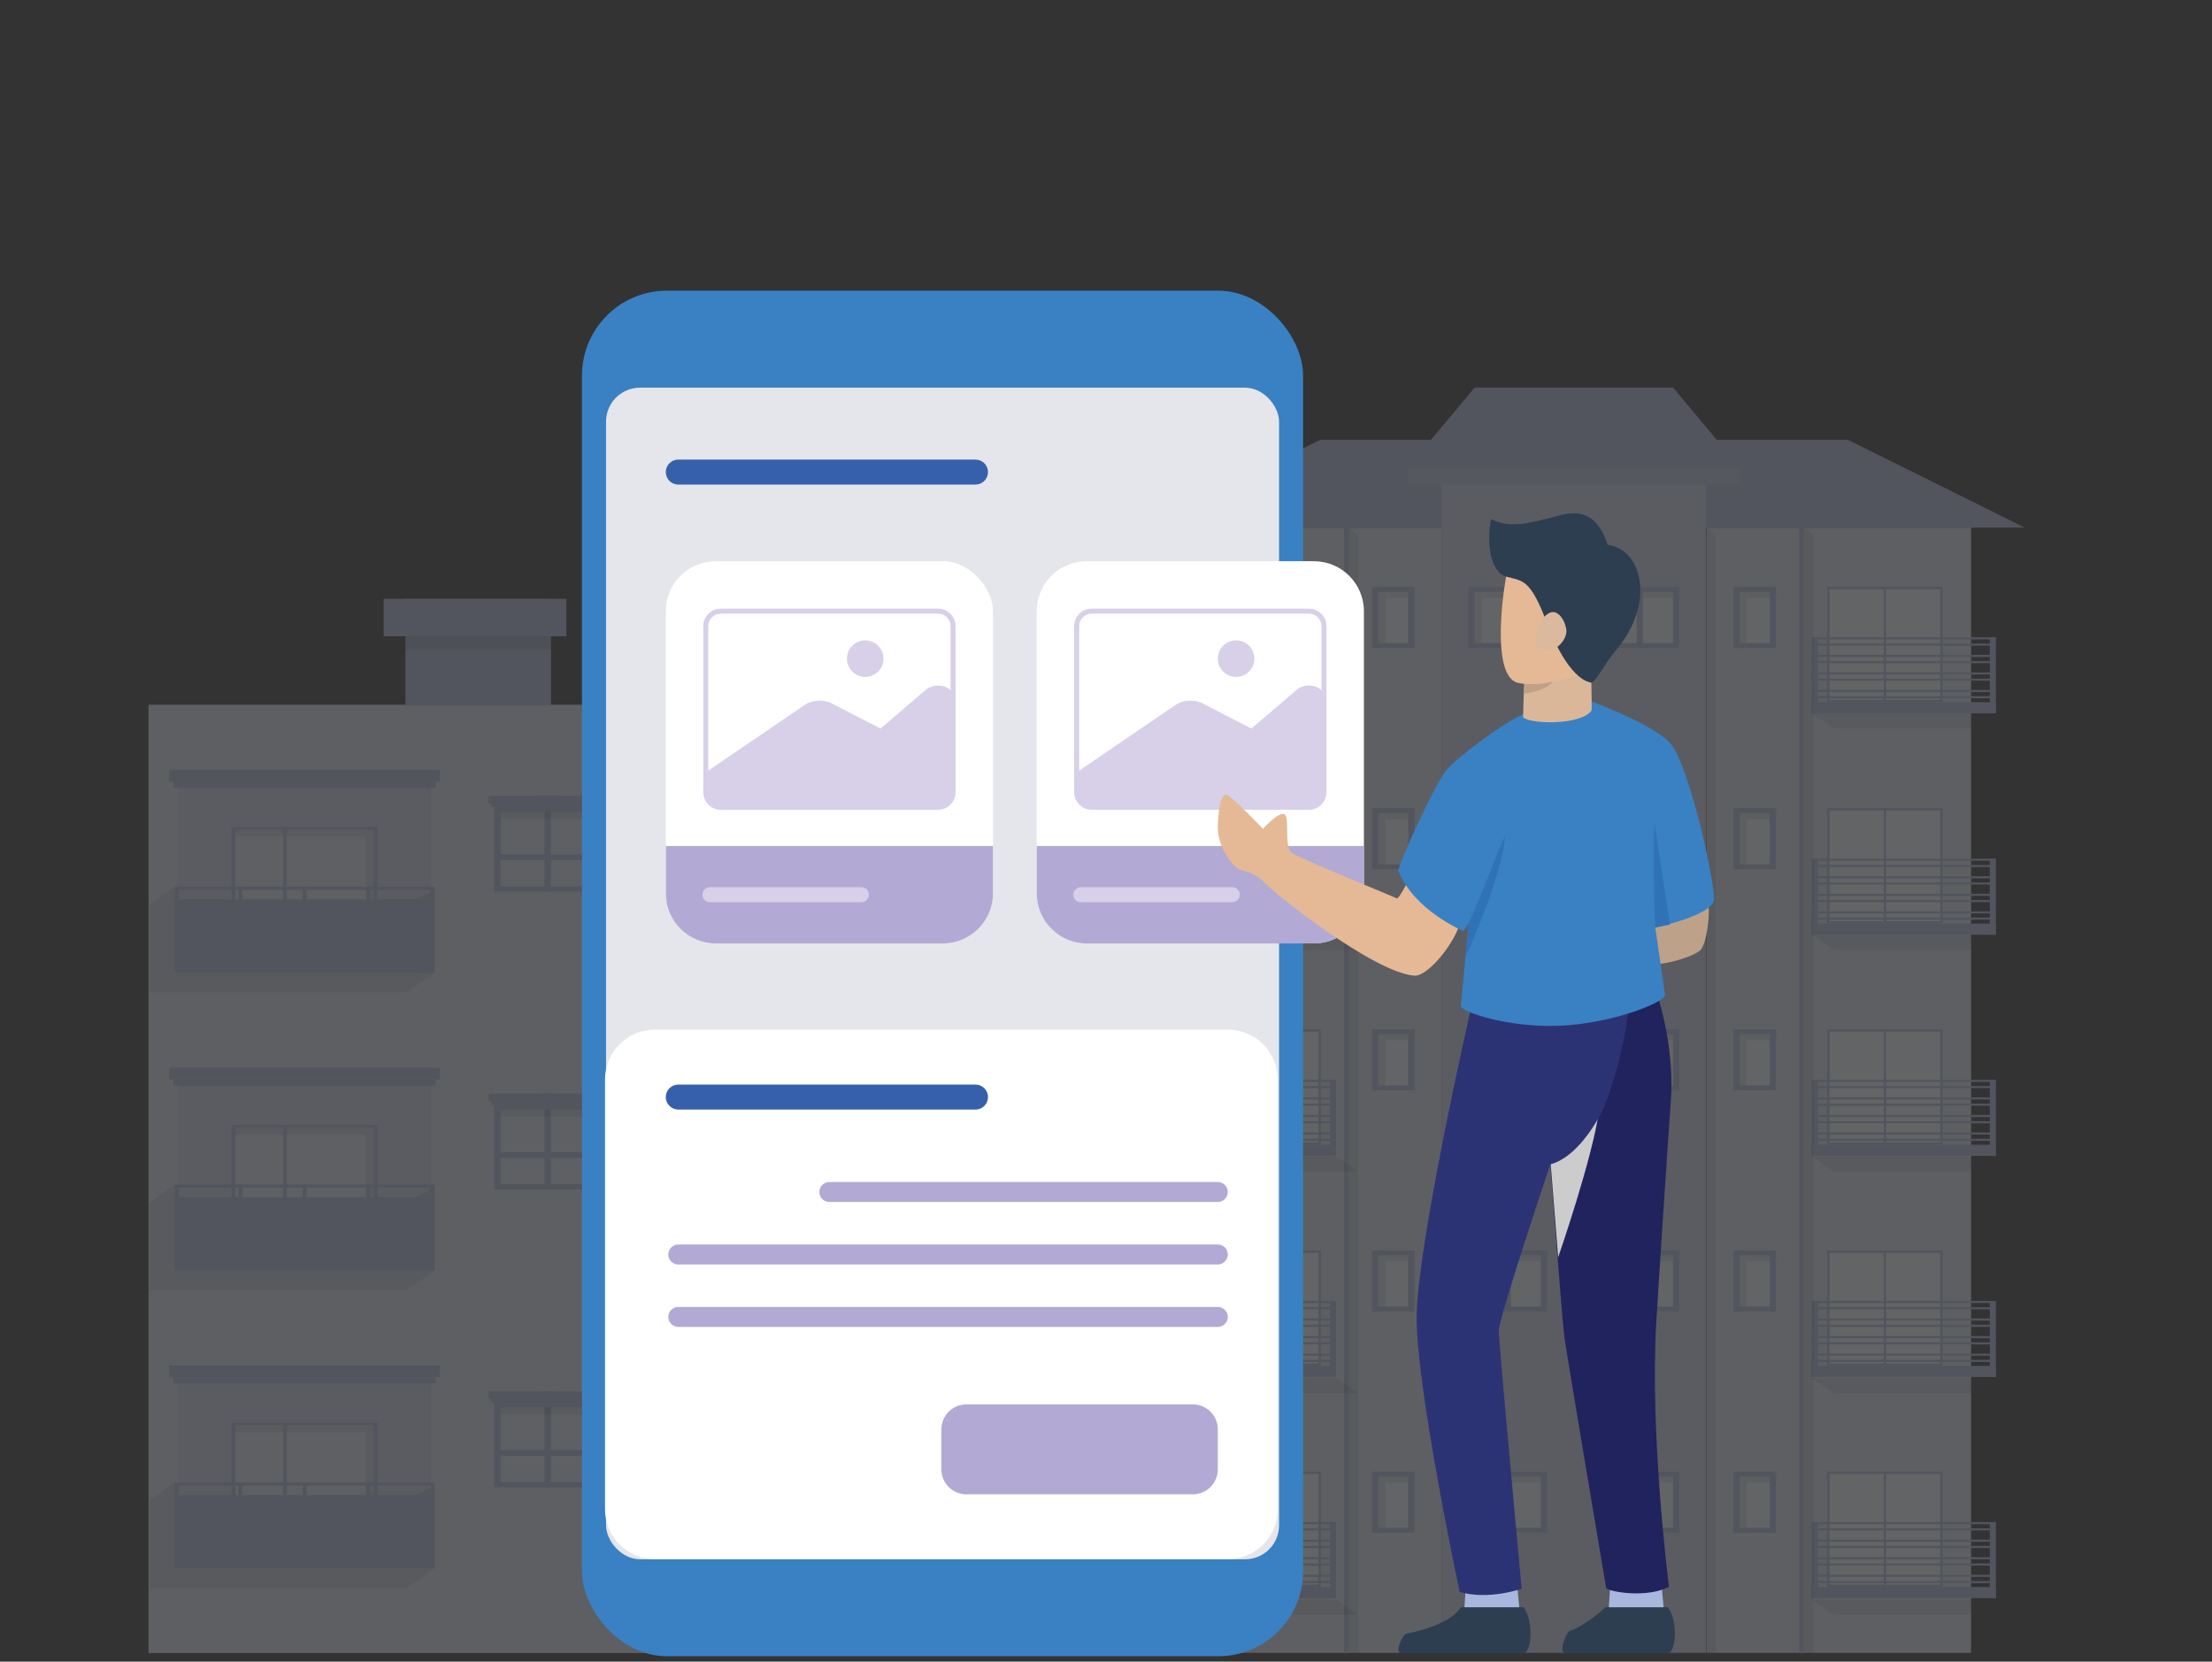 <?xml version="1.0" encoding="UTF-8"?>
<svg xmlns="http://www.w3.org/2000/svg" viewBox="0 0 478 359">
  <rect x="0" y="0" width="478" height="359" fill="#333333" stroke="none"/>
  <defs>
    <style>
      .cls-1 {
        fill: #ccc;
        mix-blend-mode: multiply;
      }

      .cls-2 {
        fill: #a7b7de;
      }

      .cls-3 {
        fill: #21235e;
      }

      .cls-4 {
        fill: #2c3375;
      }

      .cls-5 {
        fill: #f4f6fb;
      }

      .cls-6 {
        fill: #2d3e50;
      }

      .cls-7 {
        fill: #fff;
      }

      .cls-8 {
        fill: #e4e9f6;
      }

      .cls-9 {
        opacity: .25;
      }

      .cls-10 {
        fill: #d7d0e8;
      }

      .cls-11 {
        fill: #cfd6ed;
      }

      .cls-12 {
        fill: #dfe4f3;
      }

      .cls-13 {
        isolation: isolate;
      }

      .cls-14 {
        fill: #b2aad4;
      }

      .cls-15 {
        fill: #2f73b6;
      }

      .cls-16 {
        fill: #3981c3;
      }

      .cls-17 {
        fill: #c0c7e6;
      }

      .cls-18, .cls-19 {
        fill: #010101;
      }

      .cls-18, .cls-20 {
        opacity: .1;
      }

      .cls-21 {
        fill: #b0badf;
      }

      .cls-22 {
        fill: #3660ac;
      }

      .cls-23 {
        fill: #bda289;
      }

      .cls-24 {
        fill: #e5b995;
      }

      .cls-25 {
        fill: #e5e6eb;
      }

      .cls-26 {
        fill: #dbb99c;
      }

      .cls-27 {
        fill: #dbb79a;
      }
    </style>
  </defs>
  <g class="cls-13">
    <g id="Customizable">
      <g class="cls-9">
        <g>
          <polygon class="cls-21" points="437.51 113.98 247.1 113.98 285.3 95.02 399.31 95.02 437.51 113.98"/>
          <rect class="cls-11" x="311.49" y="100.88" width="57.19" height="256.22"/>
          <g>
            <g>
              <rect class="cls-5" x="317.29" y="126.82" width="17.05" height="13.22"/>
              <polygon class="cls-18" points="334.34 126.82 334.34 129.19 320.16 129.19 320.16 140.01 318.63 140.01 318.63 140.04 317.29 140.04 317.29 126.82 334.34 126.82"/>
              <path class="cls-21" d="M317.29,126.82v13.22h1.35v-.03h6.51v.03h1.35v-.03h6.51v.03h1.35v-13.22h-17.05ZM325.14,138.97h-6.51v-11.1h6.51v11.1ZM332.99,138.97h-6.51v-11.1h6.51v11.1Z"/>
            </g>
            <g>
              <rect class="cls-5" x="345.83" y="126.82" width="17.05" height="13.22"/>
              <polygon class="cls-18" points="362.89 126.82 362.89 129.19 348.7 129.19 348.7 140.01 347.18 140.01 347.18 140.04 345.83 140.04 345.83 126.82 362.89 126.82"/>
              <path class="cls-21" d="M345.83,126.82v13.22h1.35v-.03h6.51v.03h1.35v-.03h6.51v.03h1.35v-13.22h-17.05ZM353.69,138.97h-6.51v-11.1h6.51v11.1ZM361.54,138.97h-6.51v-11.1h6.51v11.1Z"/>
            </g>
          </g>
          <g>
            <g>
              <rect class="cls-5" x="317.29" y="174.6" width="17.05" height="13.22"/>
              <polygon class="cls-18" points="334.34 174.6 334.34 176.97 320.16 176.97 320.16 187.79 318.63 187.79 318.63 187.82 317.29 187.82 317.29 174.6 334.34 174.6"/>
              <path class="cls-21" d="M317.29,174.6v13.22h1.35v-.03h6.51v.03h1.35v-.03h6.51v.03h1.35v-13.22h-17.05ZM325.14,186.74h-6.51v-11.1h6.51v11.1ZM332.99,186.74h-6.51v-11.1h6.51v11.1Z"/>
            </g>
            <g>
              <rect class="cls-5" x="345.83" y="174.6" width="17.05" height="13.22"/>
              <polygon class="cls-18" points="362.89 174.6 362.89 176.97 348.7 176.97 348.7 187.79 347.18 187.79 347.18 187.82 345.83 187.82 345.83 174.6 362.89 174.6"/>
              <path class="cls-21" d="M345.83,174.6v13.22h1.35v-.03h6.51v.03h1.35v-.03h6.51v.03h1.35v-13.22h-17.05ZM353.69,186.74h-6.51v-11.1h6.51v11.1ZM361.54,186.74h-6.51v-11.1h6.51v11.1Z"/>
            </g>
          </g>
          <g>
            <g>
              <rect class="cls-5" x="317.29" y="222.38" width="17.05" height="13.22"/>
              <polygon class="cls-18" points="334.34 222.38 334.34 224.74 320.16 224.74 320.16 235.56 318.63 235.56 318.63 235.6 317.29 235.6 317.29 222.38 334.34 222.38"/>
              <path class="cls-21" d="M317.29,222.38v13.22h1.35v-.03h6.51v.03h1.35v-.03h6.51v.03h1.35v-13.22h-17.05ZM325.14,234.52h-6.51v-11.1h6.51v11.1ZM332.99,234.52h-6.51v-11.1h6.51v11.1Z"/>
            </g>
            <g>
              <rect class="cls-5" x="345.83" y="222.38" width="17.05" height="13.22"/>
              <polygon class="cls-18" points="362.89 222.38 362.89 224.74 348.7 224.74 348.7 235.56 347.18 235.56 347.18 235.6 345.83 235.6 345.83 222.38 362.89 222.38"/>
              <path class="cls-21" d="M345.83,222.38v13.22h1.35v-.03h6.51v.03h1.35v-.03h6.51v.03h1.35v-13.22h-17.05ZM353.69,234.52h-6.51v-11.1h6.51v11.1ZM361.54,234.52h-6.51v-11.1h6.51v11.1Z"/>
            </g>
          </g>
          <g>
            <g>
              <rect class="cls-5" x="317.29" y="270.16" width="17.05" height="13.22"/>
              <polygon class="cls-18" points="334.34 270.16 334.34 272.52 320.16 272.52 320.16 283.34 318.63 283.34 318.63 283.38 317.29 283.38 317.29 270.16 334.34 270.16"/>
              <path class="cls-21" d="M317.29,270.16v13.22h1.35v-.03h6.51v.03h1.35v-.03h6.51v.03h1.35v-13.22h-17.05ZM325.14,282.3h-6.51v-11.1h6.51v11.1ZM332.99,282.3h-6.51v-11.1h6.51v11.1Z"/>
            </g>
            <g>
              <rect class="cls-5" x="345.83" y="270.16" width="17.05" height="13.22"/>
              <polygon class="cls-18" points="362.89 270.16 362.89 272.52 348.7 272.52 348.7 283.34 347.18 283.34 347.18 283.38 345.83 283.38 345.83 270.16 362.89 270.16"/>
              <path class="cls-21" d="M345.83,270.16v13.22h1.35v-.03h6.51v.03h1.35v-.03h6.51v.03h1.35v-13.22h-17.05ZM353.69,282.3h-6.51v-11.1h6.51v11.1ZM361.54,282.3h-6.51v-11.1h6.51v11.1Z"/>
            </g>
          </g>
          <g>
            <g>
              <rect class="cls-5" x="317.29" y="317.93" width="17.05" height="13.22"/>
              <polygon class="cls-18" points="334.34 317.93 334.34 320.3 320.16 320.3 320.16 331.12 318.63 331.12 318.63 331.15 317.29 331.15 317.29 317.93 334.34 317.93"/>
              <path class="cls-21" d="M317.29,317.93v13.22h1.35v-.03h6.51v.03h1.35v-.03h6.51v.03h1.35v-13.22h-17.05ZM325.14,330.08h-6.51v-11.1h6.51v11.1ZM332.99,330.08h-6.51v-11.1h6.51v11.1Z"/>
            </g>
            <g>
              <rect class="cls-5" x="345.83" y="317.93" width="17.05" height="13.22"/>
              <polygon class="cls-18" points="362.89 317.93 362.89 320.3 348.7 320.3 348.7 331.12 347.18 331.12 347.18 331.15 345.83 331.15 345.83 317.93 362.89 317.93"/>
              <path class="cls-21" d="M345.83,317.93v13.22h1.35v-.03h6.51v.03h1.35v-.03h6.51v.03h1.35v-13.22h-17.05ZM353.69,330.08h-6.51v-11.1h6.51v11.1ZM361.54,330.08h-6.51v-11.1h6.51v11.1Z"/>
            </g>
          </g>
          <g>
            <rect class="cls-12" x="368.75" y="114" width="57.19" height="243.1"/>
            <g>
              <path class="cls-5" d="M374.58,126.82v13.22h9.2v-13.22h-9.2Z"/>
              <polygon class="cls-18" points="383.78 126.82 383.78 129.19 377.45 129.19 377.45 140.01 375.93 140.01 375.93 140.04 374.58 140.04 374.58 126.82 383.78 126.82"/>
              <path class="cls-21" d="M374.58,126.82v13.22h1.35v-.04h6.51v.04h1.35v-13.22h-9.2ZM382.43,138.97h-6.51v-11.1h6.51v11.1Z"/>
            </g>
            <g>
              <rect class="cls-21" x="394.84" y="126.77" width="24.94" height="24.94"/>
              <rect class="cls-5" x="395.34" y="127.27" width="23.94" height="23.94"/>
              <rect class="cls-21" x="407.06" y="127.27" width=".5" height="23.94"/>
              <rect class="cls-21" x="391.53" y="151.71" width="39.76" height="2.4"/>
              <rect class="cls-21" x="391.53" y="150.41" width="39.76" height=".45"/>
              <rect class="cls-21" x="391.53" y="149.07" width="39.76" height=".45"/>
              <rect class="cls-21" x="391.53" y="146.62" width="39.76" height=".45"/>
              <rect class="cls-21" x="391.53" y="145.27" width="39.76" height=".45"/>
              <rect class="cls-21" x="391.53" y="142.83" width="39.76" height=".45"/>
              <rect class="cls-21" x="391.53" y="141.48" width="39.76" height=".45"/>
              <rect class="cls-21" x="391.53" y="139.04" width="39.76" height=".45"/>
              <rect class="cls-21" x="391.53" y="137.69" width="39.76" height=".45"/>
              <rect class="cls-21" x="391.53" y="137.69" width="1.3" height="16.43"/>
              <rect class="cls-21" x="429.99" y="137.69" width="1.3" height="16.43"/>
            </g>
            <g>
              <path class="cls-5" d="M374.58,174.6v13.22h9.2v-13.22h-9.2Z"/>
              <polygon class="cls-18" points="383.78 174.6 383.78 176.97 377.45 176.97 377.45 187.79 375.93 187.79 375.93 187.82 374.58 187.82 374.58 174.6 383.78 174.6"/>
              <path class="cls-21" d="M374.58,174.6v13.22h1.35v-.04h6.51v.04h1.35v-13.22h-9.2ZM382.43,186.74h-6.51v-11.1h6.51v11.1Z"/>
            </g>
            <g>
              <rect class="cls-21" x="394.84" y="174.6" width="24.94" height="24.94"/>
              <rect class="cls-5" x="395.34" y="175.1" width="23.94" height="23.94"/>
              <rect class="cls-21" x="407.06" y="175.1" width=".5" height="23.94"/>
              <rect class="cls-21" x="391.53" y="199.54" width="39.76" height="2.4"/>
              <rect class="cls-21" x="391.53" y="198.24" width="39.76" height=".45"/>
              <rect class="cls-21" x="391.53" y="196.89" width="39.76" height=".45"/>
              <rect class="cls-21" x="391.53" y="194.45" width="39.76" height=".45"/>
              <rect class="cls-21" x="391.53" y="193.1" width="39.76" height=".45"/>
              <rect class="cls-21" x="391.53" y="190.66" width="39.76" height=".45"/>
              <rect class="cls-21" x="391.53" y="189.31" width="39.76" height=".45"/>
              <rect class="cls-21" x="391.53" y="186.87" width="39.76" height=".45"/>
              <rect class="cls-21" x="391.53" y="185.52" width="39.76" height=".45"/>
              <rect class="cls-21" x="391.53" y="185.52" width="1.3" height="16.43"/>
              <rect class="cls-21" x="429.99" y="185.52" width="1.3" height="16.43"/>
            </g>
            <g>
              <path class="cls-5" d="M374.58,222.38v13.22h9.2v-13.22h-9.2Z"/>
              <polygon class="cls-18" points="383.78 222.38 383.78 224.74 377.45 224.74 377.45 235.56 375.93 235.56 375.93 235.6 374.58 235.6 374.58 222.38 383.78 222.38"/>
              <path class="cls-21" d="M374.58,222.38v13.22h1.35v-.04h6.51v.04h1.35v-13.22h-9.2ZM382.43,234.52h-6.51v-11.1h6.51v11.1Z"/>
            </g>
            <g>
              <rect class="cls-21" x="394.84" y="222.38" width="24.94" height="24.94"/>
              <rect class="cls-5" x="395.34" y="222.88" width="23.94" height="23.94"/>
              <rect class="cls-21" x="407.06" y="222.88" width=".5" height="23.94"/>
              <rect class="cls-21" x="391.53" y="247.32" width="39.76" height="2.4"/>
              <rect class="cls-21" x="391.53" y="246.02" width="39.76" height=".45"/>
              <rect class="cls-21" x="391.53" y="244.67" width="39.76" height=".45"/>
              <rect class="cls-21" x="391.53" y="242.23" width="39.76" height=".45"/>
              <rect class="cls-21" x="391.53" y="240.88" width="39.76" height=".45"/>
              <rect class="cls-21" x="391.53" y="238.44" width="39.76" height=".45"/>
              <rect class="cls-21" x="391.53" y="237.09" width="39.76" height=".45"/>
              <rect class="cls-21" x="391.53" y="234.64" width="39.76" height=".45"/>
              <rect class="cls-21" x="391.53" y="233.3" width="39.76" height=".45"/>
              <rect class="cls-21" x="391.53" y="233.3" width="1.3" height="16.43"/>
              <rect class="cls-21" x="429.99" y="233.3" width="1.3" height="16.43"/>
            </g>
            <g>
              <path class="cls-5" d="M374.58,270.16v13.22h9.2v-13.22h-9.2Z"/>
              <polygon class="cls-18" points="383.78 270.16 383.78 272.52 377.45 272.52 377.45 283.34 375.93 283.34 375.93 283.38 374.58 283.38 374.58 270.16 383.78 270.16"/>
              <path class="cls-21" d="M374.58,270.16v13.22h1.35v-.04h6.51v.04h1.35v-13.22h-9.2ZM382.43,282.3h-6.51v-11.1h6.51v11.1Z"/>
            </g>
            <g>
              <rect class="cls-21" x="394.84" y="270.16" width="24.94" height="24.94"/>
              <rect class="cls-5" x="395.34" y="270.66" width="23.94" height="23.94"/>
              <rect class="cls-21" x="407.06" y="270.66" width=".5" height="23.94"/>
              <rect class="cls-21" x="391.53" y="295.1" width="39.76" height="2.4"/>
              <rect class="cls-21" x="391.53" y="293.8" width="39.76" height=".45"/>
              <rect class="cls-21" x="391.53" y="292.45" width="39.76" height=".45"/>
              <rect class="cls-21" x="391.53" y="290.01" width="39.76" height=".45"/>
              <rect class="cls-21" x="391.53" y="288.66" width="39.76" height=".45"/>
              <rect class="cls-21" x="391.53" y="286.21" width="39.76" height=".45"/>
              <rect class="cls-21" x="391.53" y="284.87" width="39.76" height=".45"/>
              <rect class="cls-21" x="391.53" y="282.42" width="39.76" height=".45"/>
              <rect class="cls-21" x="391.53" y="281.07" width="39.76" height=".45"/>
              <rect class="cls-21" x="391.53" y="281.07" width="1.3" height="16.43"/>
              <rect class="cls-21" x="429.99" y="281.07" width="1.3" height="16.43"/>
            </g>
            <g>
              <path class="cls-5" d="M374.58,317.93v13.22h9.2v-13.22h-9.2Z"/>
              <polygon class="cls-18" points="383.78 317.93 383.78 320.3 377.45 320.3 377.45 331.12 375.93 331.12 375.93 331.15 374.58 331.15 374.58 317.93 383.78 317.93"/>
              <path class="cls-21" d="M374.58,317.93v13.22h1.35v-.04h6.51v.04h1.35v-13.22h-9.2ZM382.43,330.08h-6.51v-11.1h6.51v11.1Z"/>
            </g>
            <g>
              <rect class="cls-21" x="394.84" y="317.93" width="24.94" height="24.94"/>
              <rect class="cls-5" x="395.34" y="318.43" width="23.94" height="23.94"/>
              <rect class="cls-21" x="407.06" y="318.43" width=".5" height="23.94"/>
              <rect class="cls-21" x="391.53" y="342.87" width="39.76" height="2.4"/>
              <rect class="cls-21" x="391.53" y="341.58" width="39.76" height=".45"/>
              <rect class="cls-21" x="391.53" y="340.23" width="39.76" height=".45"/>
              <rect class="cls-21" x="391.53" y="337.78" width="39.76" height=".45"/>
              <rect class="cls-21" x="391.53" y="336.44" width="39.76" height=".45"/>
              <rect class="cls-21" x="391.53" y="333.99" width="39.76" height=".45"/>
              <rect class="cls-21" x="391.53" y="332.64" width="39.76" height=".45"/>
              <rect class="cls-21" x="391.53" y="330.2" width="39.76" height=".45"/>
              <rect class="cls-21" x="391.53" y="328.85" width="39.76" height=".45"/>
              <rect class="cls-21" x="391.53" y="328.85" width="1.3" height="16.43"/>
              <rect class="cls-21" x="429.99" y="328.85" width="1.3" height="16.43"/>
            </g>
          </g>
          <g>
            <rect class="cls-12" x="254.31" y="114" width="57.19" height="243.1" transform="translate(565.81 471.1) rotate(180)"/>
            <g>
              <path class="cls-5" d="M296.47,126.82v13.22h9.2v-13.22h-9.2Z"/>
              <polygon class="cls-18" points="305.67 126.82 305.67 129.19 299.34 129.19 299.34 140.01 297.81 140.01 297.81 140.04 296.47 140.04 296.47 126.82 305.67 126.82"/>
              <path class="cls-21" d="M296.47,126.82v13.22h1.35v-.04h6.51v.04h1.35v-13.22h-9.2ZM304.32,138.97h-6.51v-11.1h6.51v11.1Z"/>
            </g>
            <g>
              <rect class="cls-21" x="260.47" y="126.77" width="24.94" height="24.94" transform="translate(545.88 278.49) rotate(180)"/>
              <rect class="cls-5" x="260.97" y="127.27" width="23.94" height="23.94"/>
              <rect class="cls-21" x="272.69" y="127.27" width=".5" height="23.94"/>
              <rect class="cls-21" x="248.95" y="151.71" width="39.76" height="2.4" transform="translate(537.66 305.83) rotate(180)"/>
              <rect class="cls-21" x="248.95" y="150.41" width="39.76" height=".45" transform="translate(537.66 301.28) rotate(180)"/>
              <rect class="cls-21" x="248.95" y="149.07" width="39.76" height=".45" transform="translate(537.66 298.58) rotate(180)"/>
              <rect class="cls-21" x="248.95" y="146.62" width="39.76" height=".45" transform="translate(537.66 293.7) rotate(180)"/>
              <rect class="cls-21" x="248.95" y="145.27" width="39.76" height=".45" transform="translate(537.66 291) rotate(180)"/>
              <rect class="cls-21" x="248.95" y="142.83" width="39.76" height=".45" transform="translate(537.66 286.11) rotate(180)"/>
              <rect class="cls-21" x="248.95" y="141.48" width="39.76" height=".45" transform="translate(537.66 283.42) rotate(180)"/>
              <rect class="cls-21" x="248.95" y="139.04" width="39.76" height=".45" transform="translate(537.66 278.53) rotate(180)"/>
              <rect class="cls-21" x="248.95" y="137.69" width="39.76" height=".45" transform="translate(537.66 275.83) rotate(180)"/>
              <rect class="cls-21" x="287.41" y="137.69" width="1.3" height="16.43" transform="translate(576.13 291.81) rotate(180)"/>
              <rect class="cls-21" x="248.95" y="137.69" width="1.3" height="16.43" transform="translate(499.2 291.81) rotate(180)"/>
            </g>
            <g>
              <path class="cls-5" d="M296.47,174.6v13.22h9.2v-13.22h-9.2Z"/>
              <polygon class="cls-18" points="305.67 174.6 305.67 176.97 299.34 176.97 299.34 187.79 297.81 187.79 297.81 187.82 296.47 187.82 296.47 174.6 305.67 174.6"/>
              <path class="cls-21" d="M296.47,174.6v13.22h1.35v-.04h6.51v.04h1.35v-13.22h-9.2ZM304.32,186.74h-6.51v-11.1h6.51v11.1Z"/>
            </g>
            <g>
              <rect class="cls-21" x="260.47" y="174.6" width="24.94" height="24.94" transform="translate(545.88 374.14) rotate(180)"/>
              <rect class="cls-5" x="260.97" y="175.1" width="23.94" height="23.94"/>
              <rect class="cls-21" x="272.69" y="175.1" width=".5" height="23.94"/>
              <rect class="cls-21" x="248.95" y="199.54" width="39.76" height="2.4" transform="translate(537.66 401.49) rotate(180)"/>
              <rect class="cls-21" x="248.95" y="198.24" width="39.76" height=".45" transform="translate(537.66 396.94) rotate(180)"/>
              <rect class="cls-21" x="248.95" y="196.89" width="39.76" height=".45" transform="translate(537.66 394.24) rotate(180)"/>
              <rect class="cls-21" x="248.95" y="194.45" width="39.76" height=".45" transform="translate(537.66 389.35) rotate(180)"/>
              <rect class="cls-21" x="248.95" y="193.1" width="39.76" height=".45" transform="translate(537.66 386.66) rotate(180)"/>
              <rect class="cls-21" x="248.95" y="190.66" width="39.76" height=".45" transform="translate(537.66 381.77) rotate(180)"/>
              <rect class="cls-21" x="248.95" y="189.31" width="39.76" height=".45" transform="translate(537.66 379.07) rotate(180)"/>
              <rect class="cls-21" x="248.95" y="186.87" width="39.76" height=".45" transform="translate(537.66 374.18) rotate(180)"/>
              <rect class="cls-21" x="248.95" y="185.52" width="39.76" height=".45" transform="translate(537.66 371.49) rotate(180)"/>
              <rect class="cls-21" x="287.41" y="185.52" width="1.3" height="16.43" transform="translate(576.13 387.46) rotate(180)"/>
              <rect class="cls-21" x="248.95" y="185.52" width="1.3" height="16.43" transform="translate(499.2 387.46) rotate(180)"/>
            </g>
            <g>
              <path class="cls-5" d="M296.47,222.38v13.22h9.2v-13.22h-9.2Z"/>
              <polygon class="cls-18" points="305.67 222.38 305.67 224.74 299.34 224.74 299.34 235.56 297.81 235.56 297.81 235.6 296.47 235.6 296.47 222.38 305.67 222.38"/>
              <path class="cls-21" d="M296.47,222.38v13.22h1.35v-.04h6.51v.04h1.35v-13.22h-9.2ZM304.32,234.52h-6.51v-11.1h6.51v11.1Z"/>
            </g>
            <g>
              <rect class="cls-21" x="260.47" y="222.38" width="24.94" height="24.94" transform="translate(545.88 469.7) rotate(180)"/>
              <rect class="cls-5" x="260.97" y="222.88" width="23.94" height="23.94"/>
              <rect class="cls-21" x="272.69" y="222.88" width=".5" height="23.94"/>
              <rect class="cls-21" x="248.95" y="247.32" width="39.76" height="2.4" transform="translate(537.66 497.04) rotate(180)"/>
              <rect class="cls-21" x="248.95" y="246.02" width="39.76" height=".45" transform="translate(537.66 492.49) rotate(180)"/>
              <rect class="cls-21" x="248.95" y="244.67" width="39.76" height=".45" transform="translate(537.66 489.79) rotate(180)"/>
              <rect class="cls-21" x="248.95" y="242.23" width="39.76" height=".45" transform="translate(537.66 484.91) rotate(180)"/>
              <rect class="cls-21" x="248.95" y="240.88" width="39.76" height=".45" transform="translate(537.66 482.21) rotate(180)"/>
              <rect class="cls-21" x="248.95" y="238.44" width="39.76" height=".45" transform="translate(537.66 477.32) rotate(180)"/>
              <rect class="cls-21" x="248.95" y="237.09" width="39.76" height=".45" transform="translate(537.66 474.63) rotate(180)"/>
              <rect class="cls-21" x="248.95" y="234.64" width="39.76" height=".45" transform="translate(537.66 469.74) rotate(180)"/>
              <rect class="cls-21" x="248.95" y="233.3" width="39.76" height=".45" transform="translate(537.66 467.04) rotate(180)"/>
              <rect class="cls-21" x="287.41" y="233.3" width="1.3" height="16.43" transform="translate(576.13 483.02) rotate(180)"/>
              <rect class="cls-21" x="248.95" y="233.3" width="1.3" height="16.43" transform="translate(499.2 483.02) rotate(180)"/>
            </g>
            <g>
              <path class="cls-5" d="M296.47,270.16v13.22h9.2v-13.22h-9.2Z"/>
              <polygon class="cls-18" points="305.67 270.16 305.67 272.52 299.34 272.52 299.34 283.34 297.81 283.34 297.81 283.38 296.47 283.38 296.47 270.16 305.67 270.16"/>
              <path class="cls-21" d="M296.47,270.16v13.22h1.35v-.04h6.51v.04h1.35v-13.22h-9.2ZM304.32,282.3h-6.51v-11.1h6.51v11.1Z"/>
            </g>
            <g>
              <rect class="cls-21" x="260.47" y="270.16" width="24.94" height="24.94" transform="translate(545.88 565.25) rotate(180)"/>
              <rect class="cls-5" x="260.97" y="270.66" width="23.94" height="23.94"/>
              <rect class="cls-21" x="272.69" y="270.66" width=".5" height="23.94"/>
              <rect class="cls-21" x="248.95" y="295.1" width="39.76" height="2.4" transform="translate(537.66 592.6) rotate(180)"/>
              <rect class="cls-21" x="248.95" y="293.8" width="39.76" height=".45" transform="translate(537.66 588.05) rotate(180)"/>
              <rect class="cls-21" x="248.95" y="292.45" width="39.76" height=".45" transform="translate(537.66 585.35) rotate(180)"/>
              <rect class="cls-21" x="248.95" y="290.01" width="39.76" height=".45" transform="translate(537.66 580.46) rotate(180)"/>
              <rect class="cls-21" x="248.95" y="288.66" width="39.76" height=".45" transform="translate(537.66 577.77) rotate(180)"/>
              <rect class="cls-21" x="248.95" y="286.21" width="39.76" height=".45" transform="translate(537.66 572.88) rotate(180)"/>
              <rect class="cls-21" x="248.95" y="284.87" width="39.76" height=".45" transform="translate(537.66 570.18) rotate(180)"/>
              <rect class="cls-21" x="248.95" y="282.42" width="39.76" height=".45" transform="translate(537.66 565.29) rotate(180)"/>
              <rect class="cls-21" x="248.95" y="281.07" width="39.76" height=".45" transform="translate(537.66 562.6) rotate(180)"/>
              <rect class="cls-21" x="287.41" y="281.07" width="1.3" height="16.43" transform="translate(576.13 578.57) rotate(180)"/>
              <rect class="cls-21" x="248.95" y="281.07" width="1.3" height="16.43" transform="translate(499.2 578.57) rotate(180)"/>
            </g>
            <g>
              <path class="cls-5" d="M296.47,317.93v13.22h9.2v-13.22h-9.2Z"/>
              <polygon class="cls-18" points="305.67 317.93 305.67 320.3 299.34 320.3 299.34 331.12 297.81 331.12 297.81 331.15 296.47 331.15 296.47 317.93 305.67 317.93"/>
              <path class="cls-21" d="M296.47,317.93v13.22h1.35v-.04h6.51v.04h1.35v-13.22h-9.2ZM304.32,330.08h-6.51v-11.1h6.51v11.1Z"/>
            </g>
            <g>
              <rect class="cls-21" x="260.47" y="317.93" width="24.94" height="24.94" transform="translate(545.88 660.81) rotate(180)"/>
              <rect class="cls-5" x="260.97" y="318.43" width="23.94" height="23.94"/>
              <rect class="cls-21" x="272.69" y="318.43" width=".5" height="23.94"/>
              <rect class="cls-21" x="248.95" y="342.87" width="39.76" height="2.4" transform="translate(537.66 688.15) rotate(180)"/>
              <rect class="cls-21" x="248.95" y="341.58" width="39.76" height=".45" transform="translate(537.66 683.6) rotate(180)"/>
              <rect class="cls-21" x="248.95" y="340.23" width="39.76" height=".45" transform="translate(537.66 680.91) rotate(180)"/>
              <rect class="cls-21" x="248.95" y="337.78" width="39.76" height=".45" transform="translate(537.66 676.02) rotate(180)"/>
              <rect class="cls-21" x="248.95" y="336.44" width="39.76" height=".45" transform="translate(537.66 673.32) rotate(180)"/>
              <rect class="cls-21" x="248.95" y="333.99" width="39.76" height=".45" transform="translate(537.66 668.43) rotate(180)"/>
              <rect class="cls-21" x="248.95" y="332.64" width="39.76" height=".45" transform="translate(537.66 665.74) rotate(180)"/>
              <rect class="cls-21" x="248.95" y="330.2" width="39.76" height=".45" transform="translate(537.66 660.85) rotate(180)"/>
              <rect class="cls-21" x="248.95" y="328.85" width="39.76" height=".45" transform="translate(537.66 658.15) rotate(180)"/>
              <rect class="cls-21" x="287.41" y="328.85" width="1.3" height="16.43" transform="translate(576.13 674.13) rotate(180)"/>
              <rect class="cls-21" x="248.95" y="328.85" width="1.3" height="16.43" transform="translate(499.2 674.13) rotate(180)"/>
            </g>
          </g>
          <rect class="cls-21" x="388.8" y="114.01" width="1" height="243.07"/>
          <rect class="cls-21" x="290.44" y="114.01" width="1" height="243.07"/>
          <polygon class="cls-21" points="375.91 100.93 304.29 100.93 318.66 83.73 361.54 83.73 375.91 100.93"/>
          <rect class="cls-17" x="304.29" y="100.93" width="71.62" height="3.81"/>
          <polygon class="cls-18" points="293.47 357.15 291.47 357.15 291.47 114.05 293.47 115.65 293.47 357.15"/>
          <polygon class="cls-18" points="391.83 357.15 389.83 357.15 389.83 113.95 391.83 115.55 391.83 357.15"/>
          <polygon class="cls-18" points="370.7 357.15 368.69 357.15 368.69 113.95 370.7 115.55 370.7 357.15"/>
          <g class="cls-20">
            <g>
              <polygon class="cls-19" points="293.48 157.37 259.02 157.37 254.31 154.12 288.76 154.12 293.48 157.37"/>
              <polygon class="cls-19" points="293.48 205.24 259.02 205.24 254.31 201.99 288.76 201.99 293.48 205.24"/>
              <polygon class="cls-19" points="293.48 253.12 259.02 253.12 254.31 249.87 288.76 249.87 293.48 253.12"/>
              <polygon class="cls-19" points="293.48 301 259.02 301 254.31 297.75 288.76 297.75 293.48 301"/>
              <polygon class="cls-19" points="293.48 348.88 259.02 348.88 254.31 345.63 288.76 345.63 293.48 348.88"/>
            </g>
            <g>
              <polygon class="cls-19" points="425.94 154.12 425.94 157.37 396.24 157.37 391.53 154.12 425.94 154.12"/>
              <polygon class="cls-19" points="425.94 201.99 425.94 205.24 396.24 205.24 391.53 201.99 425.94 201.99"/>
              <polygon class="cls-19" points="425.94 249.87 425.94 253.12 396.24 253.12 391.53 249.87 425.94 249.87"/>
              <polygon class="cls-19" points="425.94 297.75 425.94 301 396.24 301 391.53 297.75 425.94 297.75"/>
              <polygon class="cls-19" points="425.94 345.63 425.94 348.88 396.24 348.88 391.53 345.63 425.94 345.63"/>
            </g>
          </g>
        </g>
        <g>
          <rect class="cls-12" x="32.1" y="152.26" width="109.23" height="204.88"/>
          <g>
            <rect class="cls-21" x="87.61" y="129.38" width="31.47" height="22.94" transform="translate(206.69 281.7) rotate(180)"/>
            <rect class="cls-18" x="87.59" y="129.38" width="31.56" height="10.89" transform="translate(206.75 269.65) rotate(180)"/>
            <rect class="cls-21" x="82.91" y="129.38" width="39.48" height="8.09" transform="translate(205.3 266.85) rotate(180)"/>
          </g>
          <g>
            <g>
              <g>
                <rect class="cls-21" x="117.69" y="174.35" width="12.18" height="18.27" transform="translate(247.56 366.96) rotate(180)"/>
                <rect class="cls-21" x="117.04" y="173.61" width="13.47" height=".74" transform="translate(247.56 347.96) rotate(-180)"/>
                <rect class="cls-21" x="116.45" y="171.91" width="14.65" height="1.7" transform="translate(247.56 345.53) rotate(-180)"/>
                <rect class="cls-8" x="120.95" y="183.91" width="5.66" height="9.5" transform="translate(312.43 64.88) rotate(90)"/>
                <rect class="cls-8" x="119.17" y="175.22" width="9.22" height="9.5" transform="translate(303.75 56.2) rotate(90)"/>
              </g>
              <g>
                <rect class="cls-21" x="106.81" y="174.35" width="12.18" height="18.27" transform="translate(225.79 366.96) rotate(180)"/>
                <rect class="cls-21" x="106.16" y="173.61" width="13.47" height=".74" transform="translate(225.79 347.96) rotate(180)"/>
                <rect class="cls-21" x="105.57" y="171.91" width="14.65" height="1.7" transform="translate(225.79 345.53) rotate(180)"/>
                <rect class="cls-8" x="110.07" y="183.91" width="5.66" height="9.5" transform="translate(301.55 75.76) rotate(90)"/>
                <rect class="cls-8" x="108.28" y="175.22" width="9.22" height="9.5" transform="translate(292.87 67.08) rotate(90)"/>
              </g>
              <polygon class="cls-18" points="108.13 175.34 126.79 175.34 128.54 175.34 128.54 176.95 128.54 191.46 126.79 191.46 126.79 176.95 108.13 176.95 108.13 175.34"/>
            </g>
            <g>
              <rect class="cls-11" x="38.53" y="170.21" width="54.58" height="39.89" transform="translate(131.64 380.31) rotate(180)"/>
              <rect class="cls-21" x="37.5" y="168.87" width="56.65" height="1.34" transform="translate(131.64 339.08) rotate(180)"/>
              <rect class="cls-21" x="36.57" y="166.32" width="58.5" height="2.55" transform="translate(131.64 335.18) rotate(180)"/>
              <polygon class="cls-18" points="89.62 210.1 93.91 210.1 93.91 192.24 89.62 194.45 89.62 210.1"/>
              <rect class="cls-21" x="50.05" y="178.67" width="31.54" height="27.97" transform="translate(131.64 385.31) rotate(180)"/>
              <rect class="cls-8" x="52.38" y="177.68" width="26.87" height="29.95" transform="translate(258.48 126.83) rotate(90)"/>
              <polygon class="cls-18" points="50.85 179.22 79.05 179.22 80.8 179.22 80.8 180.75 80.8 200.71 79.05 200.71 79.05 180.75 50.85 180.75 50.85 179.22"/>
              <rect class="cls-21" x="61.17" y="179.2" width=".79" height="16.04" transform="translate(123.14 374.44) rotate(180)"/>
              <rect class="cls-21" x="37.74" y="194.32" width="56.17" height="15.78" transform="translate(131.64 404.42) rotate(180)"/>
              <polygon class="cls-18" points="37.74 191.57 37.74 210.1 93.91 210.1 87.95 214.4 32.34 214.4 32.34 195.46 37.74 191.57"/>
              <rect class="cls-21" x="38.53" y="191.57" width="54.58" height=".67" transform="translate(131.64 383.8) rotate(180)"/>
              <g>
                <rect class="cls-21" x="92.12" y="192.53" width="2.75" height=".82" transform="translate(-99.45 286.44) rotate(-90)"/>
                <rect class="cls-21" x="64.45" y="192.53" width="2.75" height=".82" transform="translate(-127.12 258.76) rotate(-90)"/>
                <rect class="cls-21" x="50.59" y="192.53" width="2.75" height=".82" transform="translate(-140.98 244.91) rotate(-90)"/>
                <rect class="cls-21" x="78.22" y="192.53" width="2.75" height=".82" transform="translate(-113.34 272.54) rotate(-90)"/>
                <rect class="cls-21" x="36.77" y="192.53" width="2.75" height=".82" transform="translate(-154.79 231.09) rotate(-90)"/>
              </g>
            </g>
            <g>
              <g>
                <rect class="cls-21" x="117.69" y="238.7" width="12.18" height="18.27" transform="translate(247.56 495.66) rotate(180)"/>
                <rect class="cls-21" x="117.04" y="237.96" width="13.47" height=".74" transform="translate(247.56 476.66) rotate(180)"/>
                <rect class="cls-21" x="116.45" y="236.26" width="14.65" height="1.7" transform="translate(247.56 474.22) rotate(180)"/>
                <rect class="cls-8" x="120.95" y="248.25" width="5.66" height="9.5" transform="translate(376.78 129.23) rotate(90)"/>
                <rect class="cls-8" x="119.17" y="239.57" width="9.22" height="9.5" transform="translate(368.1 120.54) rotate(90)"/>
              </g>
              <g>
                <rect class="cls-21" x="106.81" y="238.7" width="12.18" height="18.27" transform="translate(225.79 495.66) rotate(180)"/>
                <rect class="cls-21" x="106.16" y="237.96" width="13.47" height=".74" transform="translate(225.79 476.66) rotate(180)"/>
                <rect class="cls-21" x="105.57" y="236.26" width="14.65" height="1.7" transform="translate(225.79 474.22) rotate(180)"/>
                <rect class="cls-8" x="110.07" y="248.25" width="5.66" height="9.5" transform="translate(365.9 140.11) rotate(90)"/>
                <rect class="cls-8" x="108.28" y="239.57" width="9.22" height="9.5" transform="translate(357.22 131.43) rotate(90)"/>
              </g>
              <polygon class="cls-18" points="108.13 239.69 126.79 239.69 128.54 239.69 128.54 241.3 128.54 255.81 126.79 255.81 126.79 241.3 108.13 241.3 108.13 239.69"/>
            </g>
            <g>
              <rect class="cls-11" x="38.53" y="234.56" width="54.58" height="39.89" transform="translate(131.64 509.01) rotate(180)"/>
              <rect class="cls-21" x="37.5" y="233.22" width="56.65" height="1.34" transform="translate(131.64 467.78) rotate(180)"/>
              <rect class="cls-21" x="36.57" y="230.66" width="58.5" height="2.55" transform="translate(131.64 463.88) rotate(180)"/>
              <polygon class="cls-18" points="89.62 274.45 93.91 274.45 93.91 256.59 89.62 258.8 89.62 274.45"/>
              <rect class="cls-21" x="50.05" y="243.02" width="31.54" height="27.97" transform="translate(131.64 514.01) rotate(180)"/>
              <rect class="cls-8" x="52.38" y="242.03" width="26.87" height="29.95" transform="translate(322.83 191.18) rotate(90)"/>
              <polygon class="cls-18" points="50.85 243.57 79.05 243.57 80.8 243.57 80.8 245.1 80.8 265.05 79.05 265.05 79.05 245.1 50.85 245.1 50.85 243.57"/>
              <rect class="cls-21" x="61.17" y="243.55" width=".79" height="16.04" transform="translate(123.14 503.13) rotate(180)"/>
              <rect class="cls-21" x="37.74" y="258.67" width="56.17" height="15.78" transform="translate(131.64 533.12) rotate(180)"/>
              <polygon class="cls-18" points="37.74 255.91 37.74 274.45 93.91 274.45 87.95 278.75 32.34 278.75 32.34 259.81 37.74 255.91"/>
              <rect class="cls-21" x="38.53" y="255.91" width="54.58" height=".67" transform="translate(131.64 512.5) rotate(180)"/>
              <g>
                <rect class="cls-21" x="92.12" y="256.88" width="2.75" height=".82" transform="translate(-163.79 350.79) rotate(-90)"/>
                <rect class="cls-21" x="64.45" y="256.88" width="2.75" height=".82" transform="translate(-191.47 323.11) rotate(-90)"/>
                <rect class="cls-21" x="50.59" y="256.88" width="2.75" height=".82" transform="translate(-205.33 309.26) rotate(-90)"/>
                <rect class="cls-21" x="78.22" y="256.88" width="2.75" height=".82" transform="translate(-177.69 336.89) rotate(-90)"/>
                <rect class="cls-21" x="36.77" y="256.88" width="2.75" height=".82" transform="translate(-219.14 295.44) rotate(-90)"/>
              </g>
            </g>
            <g>
              <g>
                <rect class="cls-21" x="117.69" y="303.04" width="12.18" height="18.27" transform="translate(247.56 624.36) rotate(180)"/>
                <rect class="cls-21" x="117.04" y="302.31" width="13.47" height=".74" transform="translate(247.56 605.35) rotate(180)"/>
                <rect class="cls-21" x="116.45" y="300.61" width="14.65" height="1.7" transform="translate(247.56 602.92) rotate(180)"/>
                <rect class="cls-8" x="120.95" y="312.6" width="5.66" height="9.5" transform="translate(441.13 193.58) rotate(90)"/>
                <rect class="cls-8" x="119.17" y="303.92" width="9.22" height="9.5" transform="translate(432.45 184.89) rotate(90)"/>
              </g>
              <g>
                <rect class="cls-21" x="106.81" y="303.04" width="12.18" height="18.27" transform="translate(225.79 624.36) rotate(180)"/>
                <rect class="cls-21" x="106.16" y="302.31" width="13.47" height=".74" transform="translate(225.79 605.35) rotate(180)"/>
                <rect class="cls-21" x="105.57" y="300.61" width="14.65" height="1.7" transform="translate(225.79 602.92) rotate(180)"/>
                <rect class="cls-8" x="110.07" y="312.6" width="5.66" height="9.5" transform="translate(430.25 204.46) rotate(90)"/>
                <rect class="cls-8" x="108.28" y="303.92" width="9.22" height="9.5" transform="translate(421.57 195.78) rotate(90)"/>
              </g>
              <polygon class="cls-18" points="108.13 304.04 126.79 304.04 128.54 304.04 128.54 305.65 128.54 320.15 126.79 320.15 126.79 305.65 108.13 305.65 108.13 304.04"/>
            </g>
            <g>
              <rect class="cls-11" x="38.53" y="298.91" width="54.58" height="39.89" transform="translate(131.64 637.71) rotate(180)"/>
              <rect class="cls-21" x="37.5" y="297.57" width="56.65" height="1.34" transform="translate(131.64 596.47) rotate(180)"/>
              <rect class="cls-21" x="36.57" y="295.01" width="58.5" height="2.55" transform="translate(131.64 592.58) rotate(180)"/>
              <polygon class="cls-18" points="89.62 338.8 93.91 338.8 93.91 320.93 89.62 323.15 89.62 338.8"/>
              <rect class="cls-21" x="50.05" y="307.37" width="31.54" height="27.97" transform="translate(131.64 642.71) rotate(180)"/>
              <rect class="cls-8" x="52.38" y="306.38" width="26.87" height="29.95" transform="translate(387.18 255.53) rotate(90)"/>
              <polygon class="cls-18" points="50.85 307.92 79.05 307.92 80.8 307.92 80.8 309.45 80.8 329.4 79.05 329.4 79.05 309.45 50.85 309.45 50.85 307.92"/>
              <rect class="cls-21" x="61.17" y="307.9" width=".79" height="16.04" transform="translate(123.14 631.83) rotate(180)"/>
              <rect class="cls-21" x="37.74" y="323.02" width="56.17" height="15.78" transform="translate(131.64 661.81) rotate(180)"/>
              <polygon class="cls-18" points="37.74 320.26 37.74 338.8 93.91 338.8 87.95 343.1 32.34 343.1 32.34 324.16 37.74 320.26"/>
              <rect class="cls-21" x="38.53" y="320.26" width="54.58" height=".67" transform="translate(131.64 641.2) rotate(180)"/>
              <g>
                <rect class="cls-21" x="92.12" y="321.23" width="2.75" height=".82" transform="translate(-228.14 415.14) rotate(-90)"/>
                <rect class="cls-21" x="64.45" y="321.23" width="2.75" height=".82" transform="translate(-255.82 387.46) rotate(-90)"/>
                <rect class="cls-21" x="50.59" y="321.23" width="2.75" height=".82" transform="translate(-269.68 373.6) rotate(-90)"/>
                <rect class="cls-21" x="78.22" y="321.23" width="2.75" height=".82" transform="translate(-242.04 401.24) rotate(-90)"/>
                <rect class="cls-21" x="36.77" y="321.23" width="2.75" height=".82" transform="translate(-283.49 359.79) rotate(-90)"/>
              </g>
            </g>
          </g>
        </g>
      </g>
      <g>
        <rect class="cls-16" x="125.76" y="62.8" width="155.83" height="295.03" rx="18.35" ry="18.35"/>
        <rect class="cls-25" x="130.96" y="83.76" width="145.44" height="253.12" rx="7.34" ry="7.34"/>
        <g>
          <path class="cls-7" d="M141.54,222.45h123.78c5.96,0,10.79,4.84,10.79,10.79v92.83c0,5.96-4.84,10.8-10.8,10.8h-123.78c-5.96,0-10.79-4.84-10.79-10.79v-92.84c0-5.96,4.84-10.79,10.79-10.79Z"/>
          <path class="cls-22" d="M210.8,104.69h-64.23c-1.49,0-2.7-1.21-2.7-2.7s1.21-2.7,2.7-2.7h64.23c1.49,0,2.7,1.21,2.7,2.7s-1.21,2.7-2.7,2.7Z"/>
          <path class="cls-22" d="M210.8,239.72h-64.23c-1.49,0-2.7-1.21-2.7-2.7s1.21-2.7,2.7-2.7h64.23c1.49,0,2.7,1.21,2.7,2.7s-1.21,2.7-2.7,2.7Z"/>
          <path class="cls-14" d="M263.16,259.69h-83.94c-1.19,0-2.16-.97-2.16-2.16s.97-2.16,2.16-2.16h83.94c1.19,0,2.16.97,2.16,2.16s-.97,2.16-2.16,2.16Z"/>
          <path class="cls-14" d="M263.16,273.19h-116.59c-1.19,0-2.16-.97-2.16-2.16s.97-2.16,2.16-2.16h116.59c1.19,0,2.16.97,2.16,2.16s-.97,2.16-2.16,2.16Z"/>
          <path class="cls-14" d="M263.16,286.68h-116.59c-1.19,0-2.16-.97-2.16-2.16s.97-2.16,2.16-2.16h116.59c1.19,0,2.16.97,2.16,2.16s-.97,2.16-2.16,2.16Z"/>
          <g>
            <rect class="cls-7" x="143.88" y="121.25" width="70.7" height="82.58" rx="10.79" ry="10.79"/>
            <path class="cls-14" d="M214.58,182.78v10.26c0,5.93-4.86,10.79-10.79,10.79h-49.11c-5.94,0-10.79-4.86-10.79-10.79v-10.26h70.7Z"/>
            <path class="cls-10" d="M186.15,194.92h-32.74c-.89,0-1.62-.73-1.62-1.62s.73-1.62,1.62-1.62h32.74c.89,0,1.62.73,1.62,1.62s-.72,1.62-1.62,1.62Z"/>
            <g>
              <path class="cls-10" d="M202.71,174.95h-46.96c-2.08,0-3.78-1.7-3.78-3.78v-35.89c0-2.08,1.69-3.78,3.78-3.78h46.96c2.08,0,3.78,1.7,3.78,3.78v35.89c0,2.08-1.7,3.78-3.78,3.78ZM155.75,132.58c-1.49,0-2.7,1.21-2.7,2.7v35.89c0,1.49,1.21,2.7,2.7,2.7h46.96c1.49,0,2.7-1.21,2.7-2.7v-35.89c0-1.49-1.21-2.7-2.7-2.7h-46.96Z"/>
              <path class="cls-10" d="M205.94,149.48v21.68l-22.58-4.48c-1.75-.35-2.07-1.58-.72-2.73l7.63-6.54,9.79-8.39c1.35-1.15,3.63-1.23,5.05-.16l.83.63Z"/>
              <path class="cls-10" d="M205.94,165.45v5.72c0,1.78-1.46,3.24-3.24,3.24h-46.96c-1.78,0-3.24-1.46-3.24-3.24v-4.3l21.49-14.64c1.47-1,3.97-1.15,5.55-.35l10.72,5.51,15.67,8.05Z"/>
              <path class="cls-10" d="M190.92,142.3c0,2.18-1.77,3.95-3.95,3.95s-3.95-1.77-3.95-3.95,1.77-3.95,3.95-3.95,3.95,1.77,3.95,3.95Z"/>
            </g>
          </g>
          <g>
            <path class="cls-7" d="M234.82,121.25h49.12c5.96,0,10.79,4.84,10.79,10.79v60.99c0,5.96-4.84,10.79-10.79,10.79h-49.12c-5.96,0-10.79-4.84-10.79-10.79v-60.99c0-5.96,4.84-10.79,10.79-10.79Z"/>
            <path class="cls-14" d="M294.73,182.78v10.26c0,5.93-4.86,10.79-10.79,10.79h-49.12c-5.94,0-10.79-4.86-10.79-10.79v-10.26h70.7Z"/>
            <path class="cls-10" d="M266.3,194.92h-32.74c-.9,0-1.62-.73-1.62-1.62s.73-1.62,1.62-1.62h32.74c.89,0,1.62.73,1.62,1.62s-.72,1.62-1.62,1.62Z"/>
            <g>
              <path class="cls-10" d="M282.86,174.95h-46.96c-2.08,0-3.78-1.7-3.78-3.78v-35.89c0-2.08,1.7-3.78,3.78-3.78h46.96c2.08,0,3.78,1.69,3.78,3.78v35.89c0,2.08-1.7,3.78-3.78,3.78ZM235.9,132.58c-1.49,0-2.7,1.21-2.7,2.7v35.89c0,1.49,1.21,2.7,2.7,2.7h46.96c1.49,0,2.7-1.21,2.7-2.7v-35.89c0-1.49-1.21-2.7-2.7-2.7h-46.96Z"/>
              <path class="cls-10" d="M286.09,149.48v21.68l-22.58-4.48c-1.75-.35-2.07-1.58-.72-2.73l7.63-6.54,9.79-8.39c1.35-1.15,3.63-1.23,5.05-.16l.83.63Z"/>
              <path class="cls-10" d="M286.09,165.45v5.72c0,1.78-1.46,3.24-3.24,3.24h-46.96c-1.78,0-3.24-1.46-3.24-3.24v-4.3l21.49-14.64c1.47-1,3.97-1.15,5.55-.35l10.72,5.51,15.67,8.05Z"/>
              <path class="cls-10" d="M271.06,142.3c0,2.18-1.77,3.95-3.95,3.95s-3.95-1.77-3.95-3.95,1.77-3.95,3.95-3.95,3.95,1.77,3.95,3.95Z"/>
            </g>
          </g>
          <path class="cls-14" d="M208.82,303.41h48.94c2.98,0,5.4,2.42,5.4,5.4v8.64c0,2.98-2.42,5.4-5.4,5.4h-48.94c-2.98,0-5.4-2.42-5.4-5.4v-8.63c0-2.98,2.42-5.4,5.4-5.4Z"/>
        </g>
        <g>
          <path class="cls-6" d="M346.89,347.24h13.55c1.89,2.52,2,8.72.21,9.98h-22.37c-1.68,0,.21-4.88,1.16-4.99.95-.11,4.94-2.47,7.46-4.99Z"/>
          <polygon class="cls-2" points="359.49 347.24 358.97 341.46 348.04 341.46 347.66 347.24 359.49 347.24"/>
          <path class="cls-6" d="M315.69,347.24h13.55c1.89,2.52,2,8.72.21,9.98h-26.58c-1.68,0,.21-4.2,1.16-4.31.95-.11,9.24-1.79,11.66-5.67Z"/>
          <polygon class="cls-2" points="328.29 347.24 327.77 341.46 316.84 341.46 316.46 347.24 328.29 347.24"/>
          <path class="cls-3" d="M357.91,214.04c1.26,4.2,3.89,13.45,3.15,23.74-.74,10.29-2.79,41.71-3.15,48-1.36,23.95,2.42,54.2,2.73,57.04-4.73,2.52-12.76,1.1-13.55.32,0,0-8.35-49.47-8.98-53.89-.63-4.41-3.15-39.08-3.47-42.38-.31-3.31-.79-29.99-.16-29.94,4.99.41,23.42-2.89,23.42-2.89Z"/>
          <path class="cls-1" d="M345.6,239.61c-1.36,10.34-8.89,32.03-8.89,32.03l-1.81-22.59,10.71-9.44Z"/>
          <path class="cls-4" d="M318.42,215.51c-1.26,5.2-12.13,53.57-12.29,68.86-.16,15.28,9.3,59.56,9.3,59.56,6.25,1.84,13.39-.68,13.39-.68,0,0-4.94-53.05-4.94-55.78s11.13-35.92,11.13-35.92c5.78-1.47,10.08-9.3,11.03-11.13,1.68-3.26,4.94-13.45,6.09-23.84l-33.72-1.05Z"/>
          <path class="cls-23" d="M369,193.46c.79,4.41-.32,10.24-1.42,11.66-1.1,1.42-8.04,3.62-11.5,3.15-3.47-.47-10.87-11.82-3.47-12.92,7.41-1.1,16.39-1.89,16.39-1.89Z"/>
          <path class="cls-24" d="M315.58,198.97c-.79,4.25-6.92,12.03-9.93,11.82-8.82-.63-30.75-18.1-32.46-20.17-1.21-1.47-3.84-2.42-5.2-2.73-1.36-.32-5.04-4.83-4.83-9.56.21-4.73.84-7.56,2.52-6.3,1.68,1.26,7.25,7.04,7.25,7.04,0,0,3.36-3.78,4.62-3.15,1.26.63-.21,7.14,1.68,8.4,1.89,1.26,22.06,9.45,22.58,9.77.53.32,3.05-4.94,3.05-4.94l10.72,9.82Z"/>
          <path class="cls-16" d="M330.16,153.83c-4.38,1.59-15.2,9.69-17.65,12.61-2.44,2.91-10.64,20.96-10.32,21.74,3.43,8.59,14.1,13,14.1,13l1.08-1.73-1.68,17.86c-.21,1.23,10.07,4.72,21.11,4.31,11.53-.43,23.21-5.13,23-6.72-.32-2.42-2.1-14.5-2.1-14.5,0,0,12.71-2.73,12.71-6.14,0-4.57-5.25-27.99-9.14-33.25-2.81-3.8-14.6-8.51-18.83-10.01-1.34-.47-11.42,2.52-12.29,2.84Z"/>
          <path class="cls-15" d="M357.5,177.59c-.21,5.36-.1,19.01.21,22.79l3.15-.63-3.36-22.16Z"/>
          <path class="cls-15" d="M325.25,180.85c.13-1.6-6.2,15.44-7.88,18.59l-.63,7.25s7.77-17.02,8.51-25.84Z"/>
          <path class="cls-27" d="M343.84,146.4c.11,2.21.11,7.04.11,7.04-2,3.15-12.61,3.15-14.81,1.58,0-2.52.42-12.08.42-12.08,0,0,4.31-4.31,8.51-3.36s5.78,6.83,5.78,6.83Z"/>
          <path class="cls-23" d="M335.65,147.24c-2.21,2.31-6.3,2.63-6.3,2.63l.21-4.31,6.09,1.68Z"/>
          <path class="cls-24" d="M325.46,124.55c-1.16,6.62-2.73,21.85,2.63,23,5.36,1.15,13.34-1.89,13.34-1.89,0,0,4.41-15.13-3.05-18.07-7.46-2.94-12.92-3.05-12.92-3.05Z"/>
          <path class="cls-6" d="M343.74,147.45c1.05.21,2.73-3.79,5.67-7.25,4.2-4.94,6.57-12.16,3.99-17.86-2-4.41-5.99-4.62-5.99-4.62-3.05-9.35-9.03-6.62-12.29-5.88-3.26.74-8.4,2.63-12.92.32-.95,4.73-.31,11.34,3.26,12.4,3.57,1.05,5.2.2,9.03,10.61.74,2,4.59,11.36,9.24,12.29Z"/>
          <path class="cls-26" d="M333.13,134c3.05-4.31,5.36.42,5.36,2.41s-2.63,5.04-5.46,3.89c-2.84-1.16.11-6.3.11-6.3Z"/>
        </g>
      </g>
    </g>
  </g>
</svg>